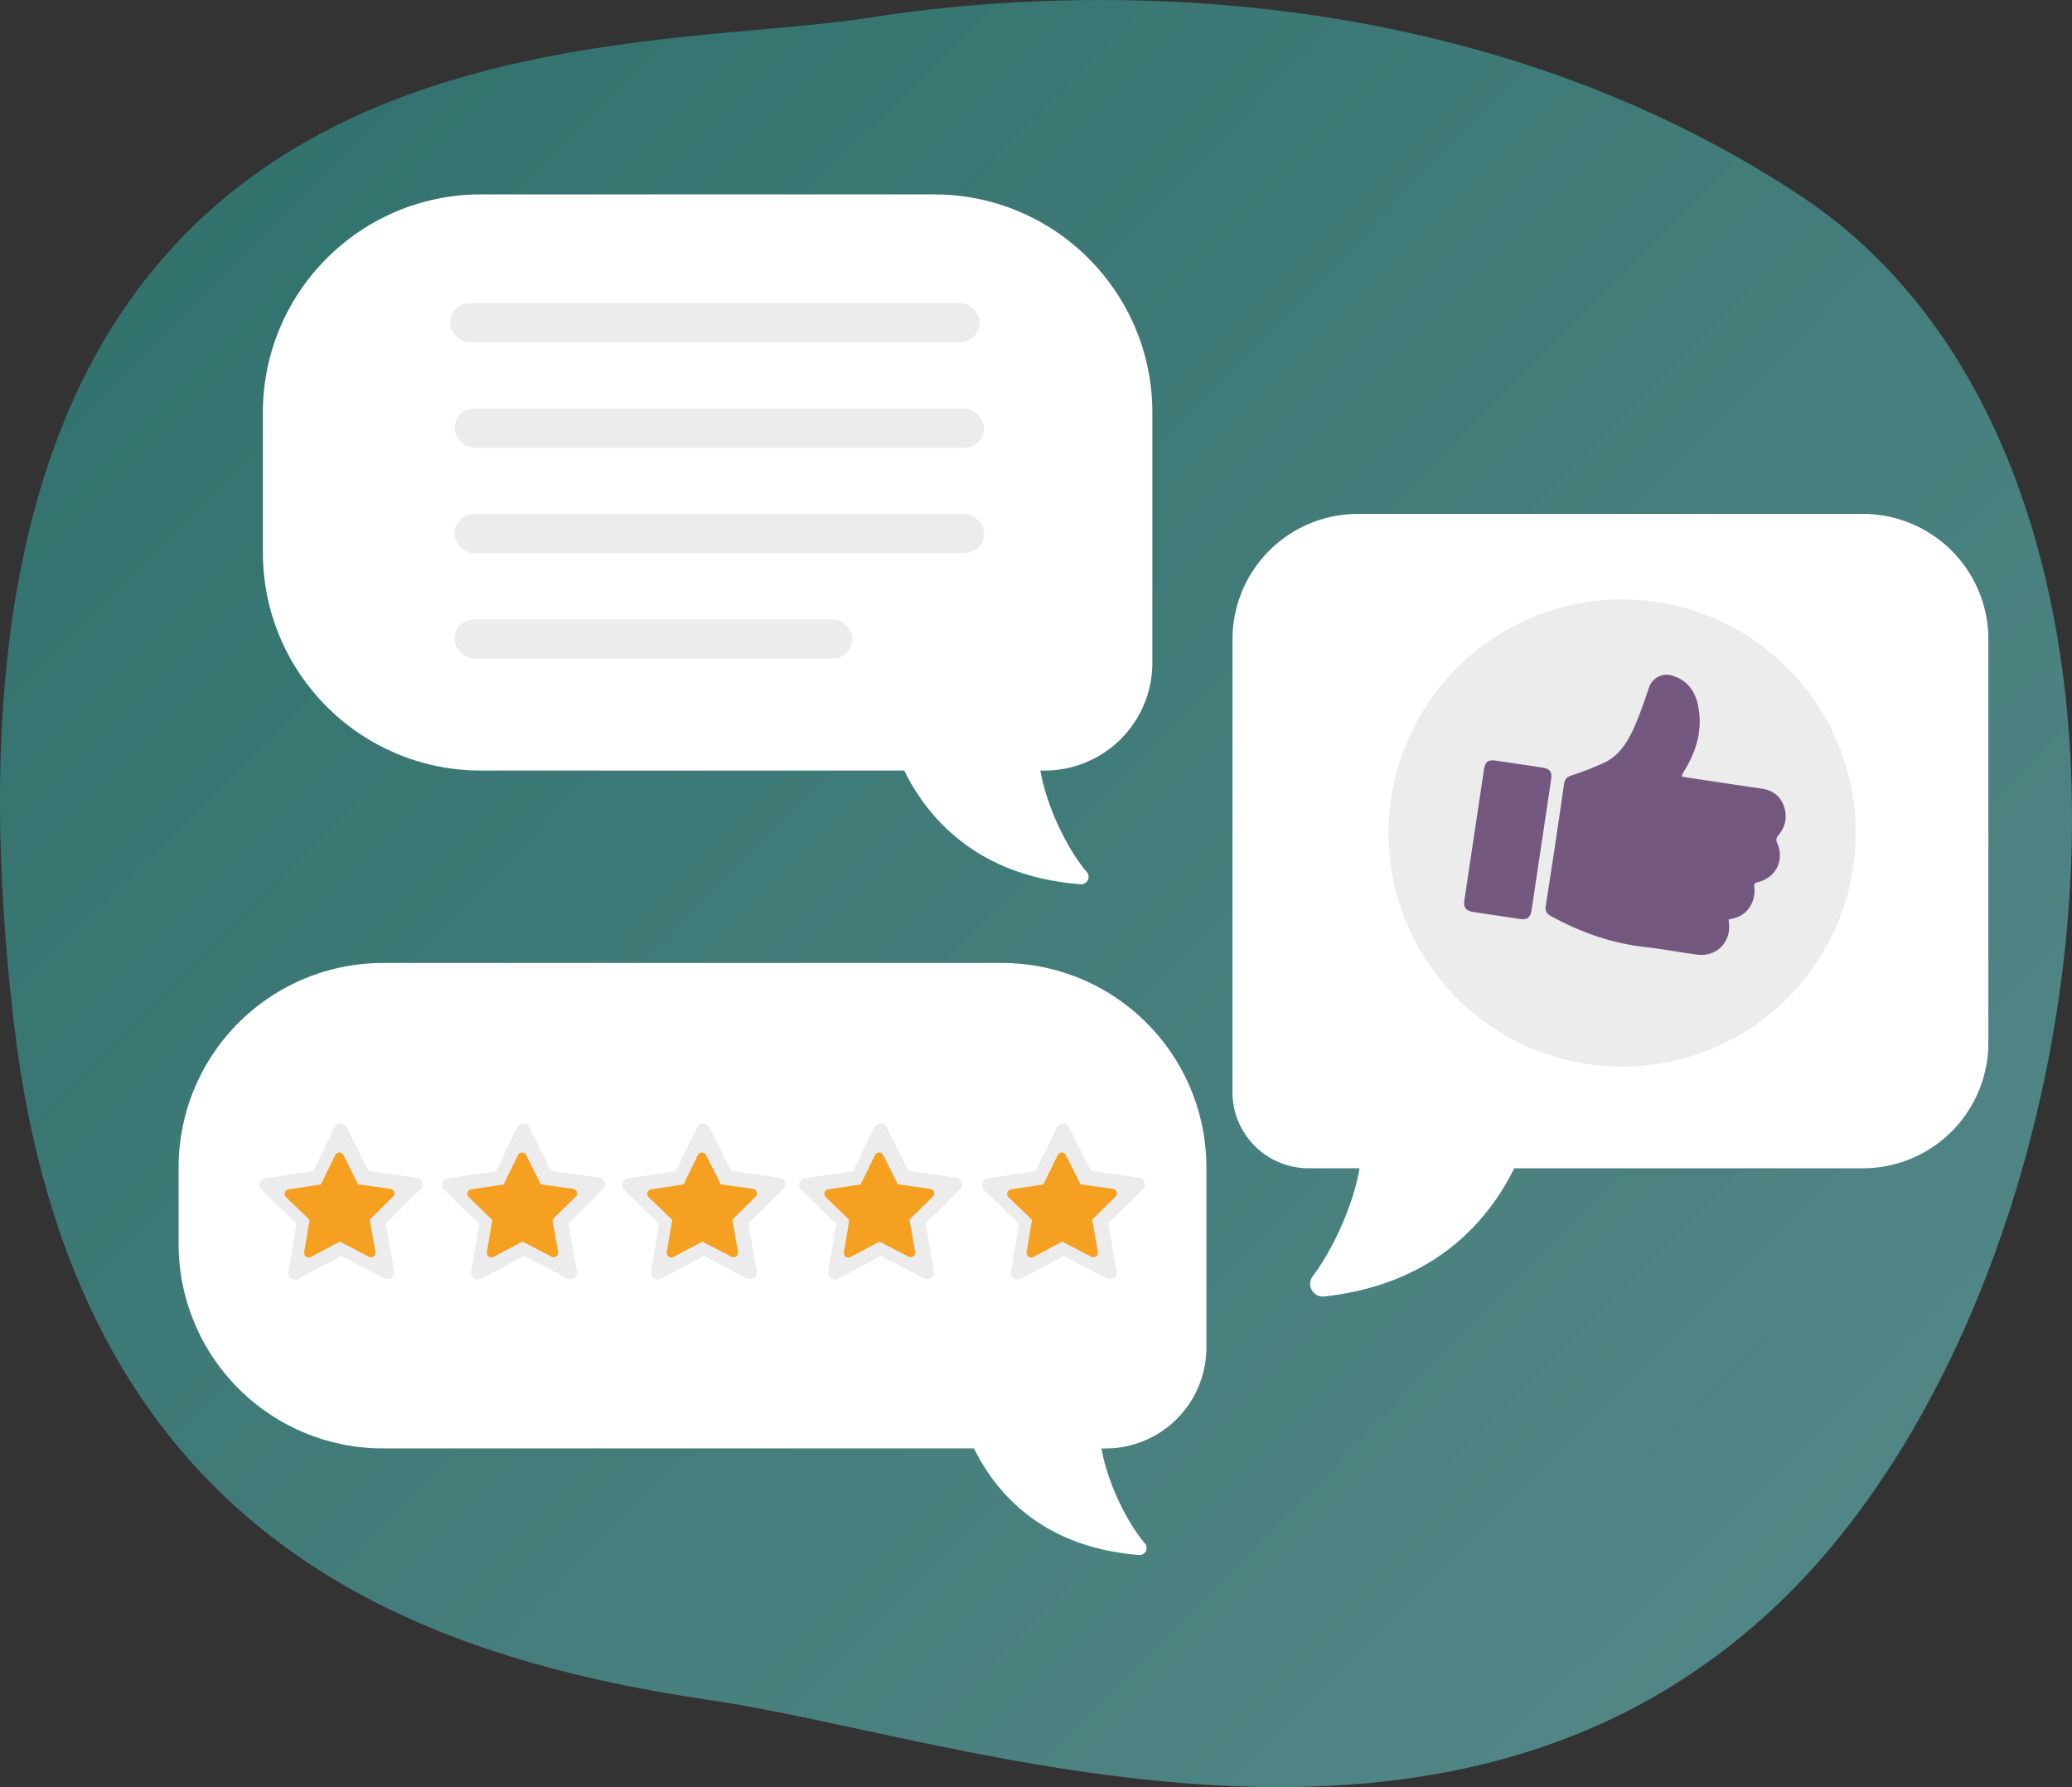 <svg xmlns="http://www.w3.org/2000/svg" xmlns:xlink="http://www.w3.org/1999/xlink" viewBox="0 0 1769.29 1525.91"><rect x="0" y="0" width="1769.29" height="1525.91" fill="#333333" stroke="none"/><defs><style>.cls-1{opacity:0.6;fill:url(#linear-gradient);}.cls-2{fill:#fff;}.cls-3{fill:#ececec;}.cls-4{fill:#f5a021;}.cls-5{fill:#745880;}</style><linearGradient id="linear-gradient" x1="148.03" y1="7.75" x2="1688.56" y2="1532.19" gradientUnits="userSpaceOnUse"><stop offset="0" stop-color="#2f9b93"></stop><stop offset="1" stop-color="#6dc3c3"></stop></linearGradient></defs><g id="Layer_2" data-name="Layer 2"><g id="BookOpen"><path class="cls-1" d="M11.92,874.11C-92.4-11.84,516.25,50.62,741.83,15.16c200.58-31.54,523.27-28,795.32,151.81,347.24,229.56,272.95,915.34-12.28,1196.15s-705.47,119.73-915.7,89C347.54,1413.82,63.18,1309.5,11.92,874.11Z"></path></g><g id="Layer_3" data-name="Layer 3"><path class="cls-2" d="M1030.14,996.76A174.52,174.52,0,0,0,855.62,822.24H327A174.52,174.52,0,0,0,152.52,996.76v65.45A174.52,174.52,0,0,0,327,1236.73H831.69c18.8,38.12,58.49,84.5,141,91a6,6,0,0,0,5-9.85c-14.75-17-32-51.42-37.12-81.11H944a86.14,86.14,0,0,0,86.14-86.14Z"></path><path class="cls-2" d="M1052.42,545.93A107.13,107.13,0,0,1,1159.56,438.8h431.17a107.13,107.13,0,0,1,107.14,107.14V890.41a107.13,107.13,0,0,1-107.14,107.13H1293c-22.11,44.84-68.07,99.12-162.22,109.45a10.84,10.84,0,0,1-9.84-17.28c16.62-22.07,34.42-59.46,40-92.17h-43.48a65.06,65.06,0,0,1-65.07-65.06Z"></path><path class="cls-3" d="M314.62,999.77l41.11,5.79a5.79,5.79,0,0,1,3.26,9.86l-29.6,29.11,7.21,40.89a5.79,5.79,0,0,1-8.38,6.14l-36.83-19.15-36.66,19.49a5.79,5.79,0,0,1-8.43-6.07l6.83-40.95L223.27,1016a5.79,5.79,0,0,1,3.16-9.89l41.06-6.16,18.2-37.31a5.79,5.79,0,0,1,10.39,0Z"></path><path class="cls-4" d="M305.75,1011.24l27.69,3.89a3.9,3.9,0,0,1,2.19,6.64l-19.93,19.61,4.85,27.53a3.9,3.9,0,0,1-5.64,4.14l-24.8-12.9-24.69,13.12a3.89,3.89,0,0,1-5.67-4.08l4.59-27.58-20.1-19.42a3.9,3.9,0,0,1,2.13-6.66l27.64-4.15,12.26-25.12a3.9,3.9,0,0,1,7,0Z"></path><path class="cls-3" d="M470.63,999.77l41.11,5.79a5.79,5.79,0,0,1,3.26,9.86l-29.6,29.11,7.21,40.89a5.79,5.79,0,0,1-8.38,6.14l-36.83-19.15-36.66,19.49a5.79,5.79,0,0,1-8.43-6.07l6.83-40.95L379.28,1016a5.79,5.79,0,0,1,3.16-9.89L423.5,1000l18.2-37.31a5.79,5.79,0,0,1,10.39,0Z"></path><path class="cls-4" d="M461.76,1011.24l27.69,3.89a3.9,3.9,0,0,1,2.19,6.64l-19.93,19.61,4.85,27.53a3.9,3.9,0,0,1-5.64,4.14l-24.8-12.9-24.69,13.12a3.89,3.89,0,0,1-5.67-4.08l4.59-27.58-20.1-19.42a3.9,3.9,0,0,1,2.13-6.66l27.64-4.15,12.26-25.12a3.9,3.9,0,0,1,7,0Z"></path><path class="cls-3" d="M624.26,999.77l41.11,5.79a5.79,5.79,0,0,1,3.26,9.86L639,1044.53l7.21,40.89a5.79,5.79,0,0,1-8.38,6.14L601,1072.41l-36.66,19.49a5.79,5.79,0,0,1-8.43-6.07l6.83-40.95L532.91,1016a5.79,5.79,0,0,1,3.16-9.89l41.06-6.16,18.2-37.31a5.79,5.79,0,0,1,10.39,0Z"></path><path class="cls-4" d="M615.39,1011.24l27.69,3.89a3.9,3.9,0,0,1,2.19,6.64l-19.93,19.61,4.85,27.53a3.9,3.9,0,0,1-5.64,4.14l-24.8-12.9-24.69,13.12a3.89,3.89,0,0,1-5.67-4.08l4.6-27.58-20.11-19.42a3.9,3.9,0,0,1,2.13-6.66l27.64-4.15,12.26-25.12a3.9,3.9,0,0,1,7,0Z"></path><path class="cls-3" d="M775.51,999.77l41.11,5.79a5.79,5.79,0,0,1,3.26,9.86l-29.6,29.11,7.21,40.89a5.79,5.79,0,0,1-8.38,6.14l-36.83-19.15-36.66,19.49a5.79,5.79,0,0,1-8.43-6.07l6.83-40.95L684.16,1016a5.79,5.79,0,0,1,3.16-9.89l41.06-6.16,18.2-37.31a5.79,5.79,0,0,1,10.39,0Z"></path><path class="cls-4" d="M766.64,1011.24l27.69,3.89a3.9,3.9,0,0,1,2.19,6.64l-19.93,19.61,4.85,27.53a3.9,3.9,0,0,1-5.64,4.14l-24.8-12.9-24.69,13.12a3.89,3.89,0,0,1-5.67-4.08l4.6-27.58-20.11-19.42a3.9,3.9,0,0,1,2.13-6.66l27.64-4.15,12.26-25.12a3.9,3.9,0,0,1,7,0Z"></path><path class="cls-3" d="M931.52,999.77l41.11,5.79a5.79,5.79,0,0,1,3.26,9.86l-29.6,29.11,7.21,40.89a5.79,5.79,0,0,1-8.38,6.14l-36.83-19.15-36.66,19.49a5.79,5.79,0,0,1-8.43-6.07l6.83-40.95L840.17,1016a5.79,5.79,0,0,1,3.16-9.89l41.06-6.16,18.2-37.31a5.79,5.79,0,0,1,10.39,0Z"></path><path class="cls-4" d="M922.65,1011.24l27.69,3.89a3.9,3.9,0,0,1,2.19,6.64l-19.93,19.61,4.85,27.53a3.9,3.9,0,0,1-5.64,4.14l-24.8-12.9-24.69,13.12a3.89,3.89,0,0,1-5.67-4.08l4.6-27.58-20.11-19.42a3.9,3.9,0,0,1,2.13-6.66l27.65-4.15,12.25-25.12a3.9,3.9,0,0,1,7,0Z"></path><circle class="cls-3" cx="1385.13" cy="711.27" r="199.45"></circle><path class="cls-5" d="M1436.33,663.22l5.27.79c20.81,3.12,41.61,6.35,62.44,9.32,9.15,1.3,15.74,5.8,19,14.42,3.51,9.18,1.81,17.82-4.37,25.34-1.87,2.28-2.38,3.75-1.12,6.64,6.48,14.93-1.18,29.94-17,33.64-3.07.72-2.67,2.51-2.48,4.7,1,11.36-5,21.55-14.93,25.23-2.2.82-4.56,1.22-7.06,1.87.13,1.24.24,2.25.34,3.26,1.6,16.37-10.79,28.78-27.1,26.68-14.76-1.9-29.4-4.8-44.18-6.42-28.68-3.15-55.18-12.55-80.37-26.27-4.1-2.23-5.58-4.41-4.79-9.38q8.15-51.66,15.54-103.46c.6-4.15,2.17-6,6.19-7.4a256.25,256.25,0,0,0,28.45-11.1c13.08-6.26,20.08-18.31,25.64-30.9,4.77-10.82,8.53-22.09,12.37-33.29a15.78,15.78,0,0,1,19-10.25c14,4,20.87,14.12,23.19,27.62,3.35,19.44-1.83,37.18-12,53.71-.7,1.14-1.41,2.29-2,3.48C1436.2,661.81,1436.34,662.33,1436.33,663.22Z"></path><path class="cls-5" d="M1258.81,712.83q4.14-27.63,8.28-55.27c1.11-7.38,3.53-9.14,11-8q19.4,2.88,38.78,5.81c6.63,1,8.63,3.59,7.66,10.13q-8.33,55.95-16.76,111.89c-.93,6.15-3.81,8.2-10,7.28q-19.85-2.92-39.68-5.94c-6.47-1-8.57-3.74-7.62-10.14Q1254.61,740.69,1258.81,712.83Z"></path><path class="cls-2" d="M984,352.25C984,249.37,900.55,166,797.67,166H410.76c-102.88,0-186.28,83.4-186.28,186.28V471.67c0,102.88,83.4,186.28,186.28,186.28H772.12c20.07,40.69,62.43,90.2,150.55,97.09A6.37,6.37,0,0,0,928,744.53c-15.74-18.2-34.17-54.89-39.62-86.58H892a91.94,91.94,0,0,0,92-92Z"></path><rect class="cls-3" x="384.37" y="258.69" width="452.1" height="33.57" rx="16.78"></rect><rect class="cls-3" x="388.16" y="348.74" width="452.1" height="33.57" rx="16.78"></rect><rect class="cls-3" x="388.16" y="438.8" width="452.1" height="33.57" rx="16.78"></rect><rect class="cls-3" x="388.16" y="528.85" width="339.72" height="33.57" rx="16.78"></rect></g></g></svg>